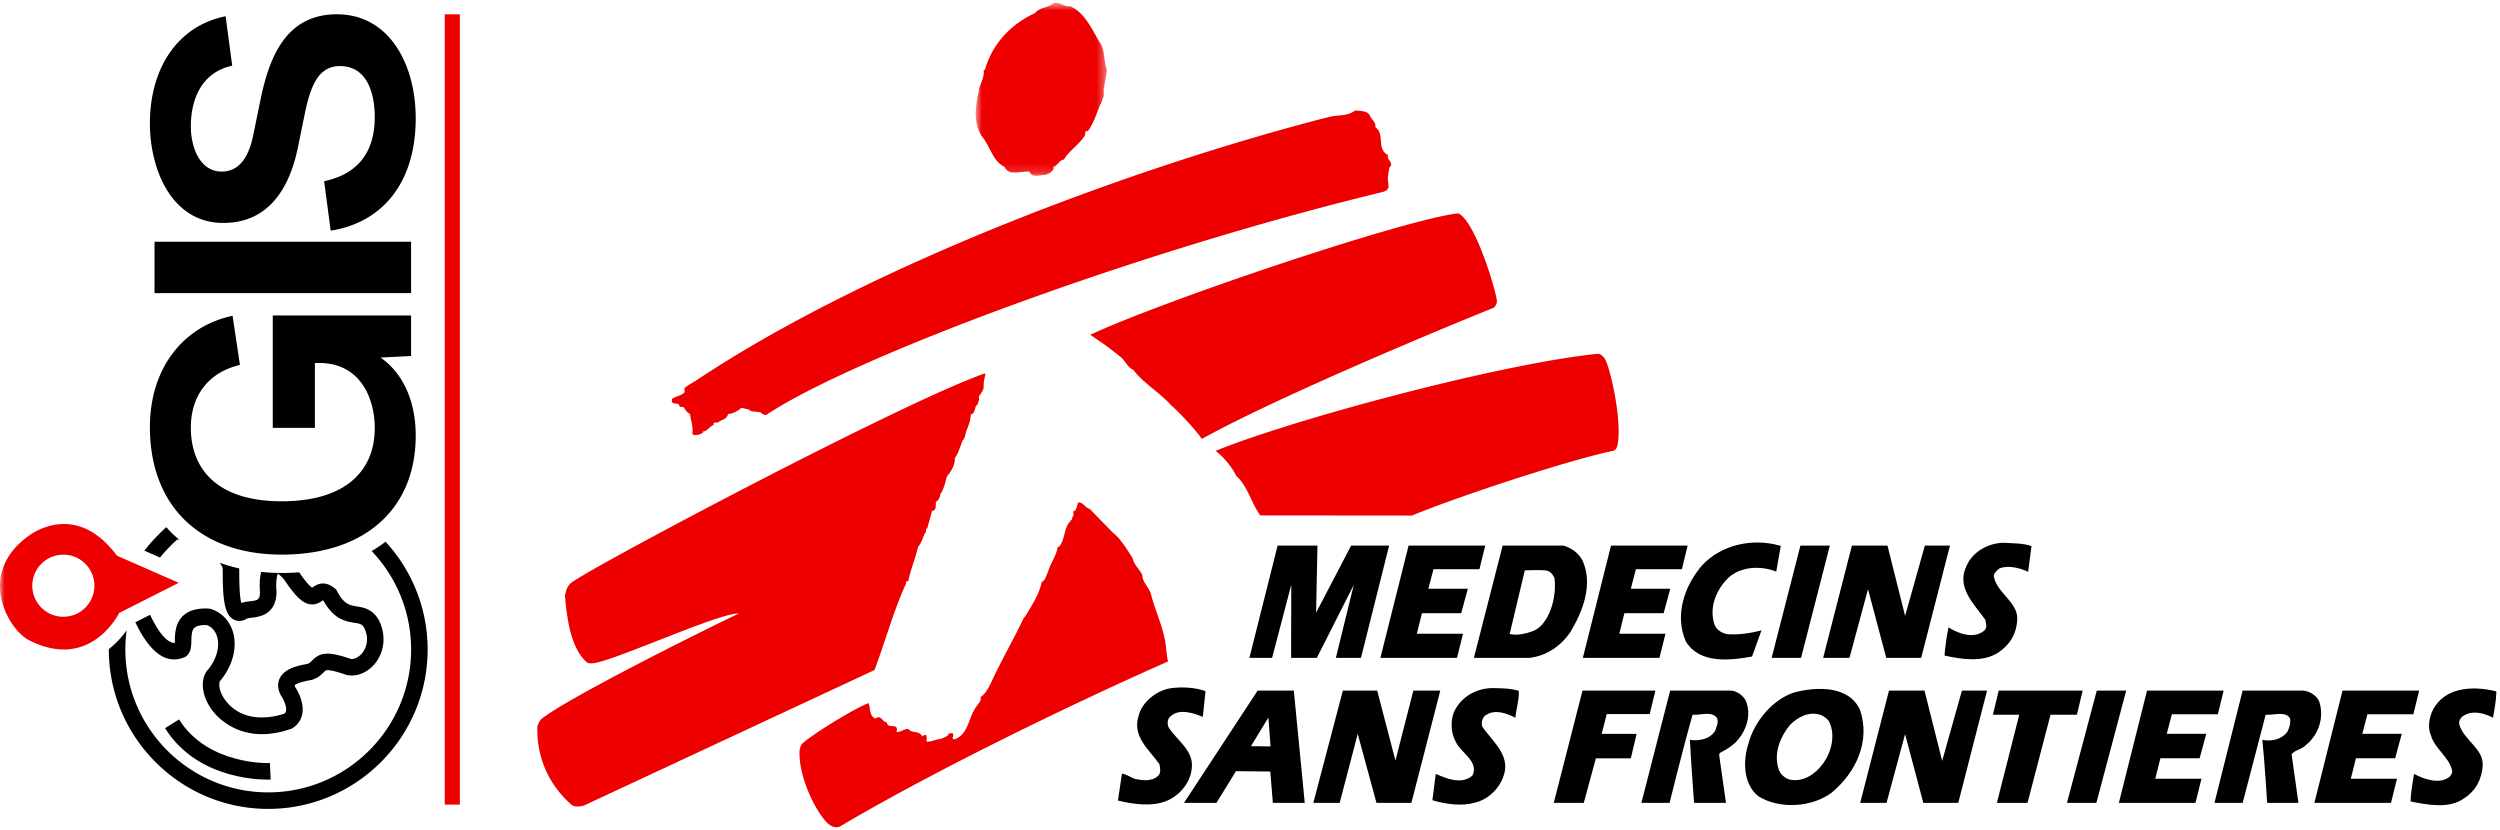 <svg xmlns="http://www.w3.org/2000/svg" xmlns:xlink="http://www.w3.org/1999/xlink" width="262" height="87" viewBox="0 0 262 87">
  <defs>
    <path id="a" d="M.855.706h13.738v18.126H.855z"/>
    <path id="c" d="M0 87.694h261.621V1.3H0z"/>
  </defs>
  <g transform="translate(0 -1)" fill="none" fill-rule="evenodd">
    <g transform="translate(101.4 .594)">
      <mask id="b" fill="#fff">
        <use xlink:href="#a"/>
      </mask>
      <path d="M10.802 1.064c1.734.898 2.248 2.569 3.212 4.044.386.772.256 1.802.579 2.572 0 .578-.259 1.283-.259 1.863h-.064v.963c-.127.126-.19.707-.386.898-.386.965-.64 1.863-1.284 2.764-.386-.195-.191.318-.322.45-.514.898-1.735 1.67-2.184 2.505-.513.064-.64.64-1.092.77.13.386-.448.705-.77.834-.577 0-1.478.385-1.734-.321-.834-.127-2.183.515-2.631-.514-1.285-.642-1.48-2.185-2.378-3.21-.962-1.48-.642-3.342-.259-4.948l-.127-.128h.127c.195-.578.581-1.284.451-1.86h.13c.771-2.7 2.631-4.755 5.265-5.975.512-.643 1.348-.516 1.926-1.03.77-.19 1.092.45 1.8.323" fill="#E00" mask="url(#b)"/>
    </g>
    <path d="M80.283 44.5c-.501-.046-.336-.26-.764-.32-.186-.029-.576-.05-.76-.08-.14-.024-.218-.175-.36-.203-.33-.06-.37-.088-.725-.16-.19.258-.993.699-1.376.634-.107.612-.706.578-1.029.9-.193 0-.64 0-.45.257-.45.127-.705.707-1.221.707.26.127-.193.191-.32.318-.256 0-.769.195-.706-.254.064-.708-.195-1.285-.259-1.928-.357-.151-.47-.43-.668-.698-.048-.068-.329.01-.393-.056-.108-.106-.056-.279-.235-.297-.367-.036-.74-.032-.568-.544.448-.26.962-.323 1.284-.645l.004-.457c.397-.345.767-.501 1.32-.867 18.335-12.174 46.249-22.429 66.123-27.525 1.127-.29 2.054-.063 2.826-.708.512.066 1.285 0 1.54.517.194.45.707.77.58 1.22 1.091.834.063 2.249 1.347 2.956-.19.513.707.83.13 1.283-.066.515-.256 1.156-.066 1.8h-.064c.195.32-.135.664-.576.771-26.235 6.355-55.835 17.49-64.614 23.378M156.433 33.298c.23-.095.405-.36.447-.68.066-.52-1.966-7.709-3.814-9.115-.134-.103-.2-.159-.483-.118-6.274.894-30.832 9.193-38.324 12.702 1.513 1.026 2.057 1.41 3.083 2.246.578.386.77 1.157 1.411 1.412 1.092 1.416 2.764 2.379 3.984 3.727 1.145 1.027 2.709 2.747 3.21 3.532 7.97-4.431 25.637-11.765 30.486-13.706M169.041 48.251c.288-.06.455-.293.536-.962.315-2.636-.763-7.4-1.323-8.567-.137-.274-.483-.677-.845-.64-10.196 1.042-31.962 6.877-40.01 10.17.743.562 1.697 1.643 2.147 2.606 1.222 1.092 1.561 2.81 2.525 4.159l15.908.015c4.525-1.9 16.524-5.858 21.062-6.78M103.275 40.26c-.128.452-.193.77-.193 1.351 0 .254-.32.706-.516.962.13.321-.063.579-.127.835-.385.192-.126.898-.707 1.028 0 .77-.321 1.282-.514 1.927-.064.257-.127.642-.32.772-.256.576-.452 1.412-.836 1.86.062.642-.386 1.477-.834 1.93-.13.575-.258 1.09-.58 1.734l-.126.127c.064.321-.259.706-.45.835 0 .258.064.963-.386.9-.192.706-.322 1.156-.515 1.862-.257 0 0 .384-.257.515-.193.45-.385 1.09-.707 1.412-.255 1.157-.771 2.376-1.027 3.597-.385 0-.126.256-.321.45-1.285 2.888-2.12 5.974-3.21 8.863L61.203 85.416c-.386.127-.963.191-1.286-.062-2.376-2.057-3.727-5.012-3.597-8.29.07-.106.213-.548.44-.731 2.758-2.183 16.373-8.997 20.672-11.038-2.005-.121-13.406 5.138-15.374 5.22-.533.02-.57-.115-.763-.31-1.486-1.484-1.903-4.442-2.085-6.82.129-.45.199-.982.707-1.35 2.607-1.892 34.767-18.926 43.294-21.902l.064.127zM114.195 54.329l2.374 2.437c.902.709 1.48 1.736 2.12 2.7.13.706.708 1.153 1.03 1.798 0 .772.705 1.285.897 1.993.515 1.988 1.477 3.853 1.605 5.844.065.384.065.77.194 1.219-10.98 4.85-25.19 11.835-34.382 17.295-.285.112-.564.12-.945-.08-1.144-.6-3.362-4.708-3.301-7.707a1.64 1.64 0 01.191-.763c.32-.563 5.23-3.67 7.028-4.378.257.517.064 1.415.77 1.606.578-.45.707.452 1.158.385.063.836 1.284-.062 1.027 1.031.383.064.77-.322 1.22-.322.385.513 1.09.127 1.477.772.129-.066.256-.195.385-.133.127.26.062.39.062.709.518 0 1.03-.256 1.544-.32.322-.13.705-.256.772-.515.126-.063.256-.063.386-.063.317.19-.26.642.256.642 1.478-.579 1.414-2.313 2.249-3.405.191-.322.577-.642.45-1.028.513-.323.836-.962 1.09-1.477 1.092-2.376 2.377-4.56 3.468-6.874h.065c.77-1.284 1.476-2.31 1.799-3.724.383-.128.448-.643.64-1.03.258-.898.9-1.733 1.03-2.632h.126c.709-.834.45-1.993 1.222-2.696 0 0 0-.064-.063-.064.32 0 .127-.387.386-.516-.067-.128 0-.318-.067-.45.384 0 .384-.577.517-.9.512-.127.703.516 1.22.646" fill="#E00"/>
    <path d="M212.899 58.234l-.351 2.695c-.828-.397-2.047-.73-3.014-.357-.258.192-.582.509-.585.831.3 1.738 2.604 2.725 2.455 4.587-.08 1.41-.735 2.562-1.963 3.383-1.618 1.076-3.863.73-5.658.327.077-.9.215-1.99.419-2.951 1.021.651 2.62 1.248 3.722.361.39-.318.201-.77.137-1.157-1.2-1.682-3.044-3.372-1.99-5.607.655-1.535 2.272-2.418 3.877-2.466 1.027.076 2.056.024 2.95.354M186.627 58.21l-.477 2.693c-1.663-.66-3.848-.553-5.147.778-1.168 1.21-1.896 3-1.336 4.741.187.582.823.973 1.403 1.043 1.154.075 2.442-.104 3.536-.41l-.991 2.75c-2.32.424-5.47.777-6.924-1.553-1.253-2.776-.127-5.91 1.694-8.01 2.014-2.163 5.296-2.899 8.242-2.032M145.58 58.18l-2.95 11.765h-2.633l1.879-7.65-3.872 7.65h-2.696l.016-7.657-2.009 7.657h-2.378l2.957-11.765h4.175l-.141 7.026 3.67-7.026zM161.946 60.775c-.545-.067-2.144 0-2.144 0l-1.587 6.654s.824.32 2.445-.294c1.62-.618 2.543-3.445 2.242-5.567-.188-.387-.411-.725-.956-.793m3.869-1.103c1.192 2.516.067 5.399-1.24 7.566-1.042 1.531-2.595 2.533-4.332 2.708h-5.781l3.015-11.765h6.362c.767.2 1.534.715 1.976 1.49M261.62 73.462c-.012.966-.21 1.861-.35 2.76-.83-.458-2.049-.792-2.95-.291-.391.19-.649.51-.589.959.43 1.674 2.542 2.532 2.457 4.33-.08 1.412-.736 2.689-1.964 3.45-1.552 1.137-3.86.663-5.591.325.011-.967.214-1.925.352-2.888 1.024.525 2.558 1.118 3.658.359.258-.188.39-.51.329-.766-.308-1.352-1.838-2.269-2.207-3.62-.442-1.033-.106-2.316.48-3.143 1.436-2.04 4.26-2.01 6.376-1.475M243.044 74.484c.561 1.678-.035 3.47-1.331 4.55-.455.507-1.226.564-1.553 1.01l.717 5.098h-3.278s-.271-4.422-.505-6.61c.962.203 2.054-.042 2.641-.871.2-.447.33-.83.273-1.346-.442-.84-1.733-.34-2.566-.412l-2.411 9.24h-2.955l2.95-11.77h6.359c.645.073 1.348.466 1.659 1.11M155.65 58.18l-.604 2.472h-4.82l-.535 2.049h4.138l-.697 2.56h-4.111l-.537 2.152h4.84l-.628 2.532h-8.03l2.954-11.765zM176.864 58.18l-.604 2.472h-4.817l-.535 2.049h4.136l-.694 2.56h-4.113l-.536 2.152h4.84l-.629 2.532h-8.029l2.95-11.765zM233.039 73.374l-.608 2.482h-4.819l-.533 2.046h4.137l-.696 2.564h-4.111l-.539 2.146h4.842l-.626 2.53h-8.03l2.952-11.768zM253.526 73.374l-.604 2.482h-4.815l-.537 2.046h4.136l-.694 2.564h-4.11l-.537 2.146h4.84l-.63 2.53h-8.027l2.95-11.768zM219.7 85.142h-3.083l3.126-11.767h3.082zM188.75 69.946h-3.081l3.014-11.765h3.083zM218.264 73.374l-.605 2.53h-2.765l-2.409 9.238h-3.212l2.345-9.238h-2.76l.605-2.53zM208.242 73.374l-3.015 11.768h-3.663l-1.912-7.202-1.943 7.202h-2.76l3.017-11.768h3.723l1.851 7.369 2.07-7.369zM204.357 58.18l-3.016 11.765h-3.662l-1.913-7.198-1.941 7.198h-2.76l3.014-11.765h3.728l1.848 7.371 2.068-7.37zM159.166 73.398c.056.964-.276 1.861-.35 2.822-.896-.46-2.112-.922-3.082-.289-.388.251-.52.764-.398 1.217 1.013 1.487 2.987 2.985 2.26 5.099-.402 1.344-1.636 2.552-2.988 2.855-1.416.438-3.15.16-4.493-.238l.35-2.759c1.088.462 2.686 1.183 3.853.17.723-1.534-1.323-2.39-1.824-3.681-.442-.841-.49-2.126-.096-3.02.724-1.534 2.275-2.417 3.944-2.462.964.008 1.928.02 2.824.286M182.925 74.356c.688 1.551.091 3.278-1.015 4.423-.516.508-1.097.823-1.681 1.139l-.064.19.716 5.034h-3.342s-.335-4.486-.44-6.606c.961.139 2.056-.043 2.645-.934.129-.45.393-.834.203-1.35-.57-.778-1.732-.272-2.565-.349-.867 3.011-2.412 9.24-2.412 9.24h-2.953l3.016-11.768h6.424c.576.071 1.15.465 1.468.981M173.491 73.374l-.606 2.459h-4.496l-.533 2.074h3.658l-.603 2.565h-3.665l-1.266 4.67h-3.146l3.013-11.768zM126.34 73.434l-.285 2.695c-.96-.397-2.495-.926-3.4-.04-.327.256-.331.77-.208 1.091.82 1.36 2.61 2.405 2.461 4.203-.082 1.476-1.126 2.879-2.545 3.505-1.546.692-3.535.412-5.203.01l.42-2.823c.446.069.827.33 1.275.528.836.201 1.927.343 2.574-.358.262-.318.14-.77.078-1.155-1.076-1.554-2.86-2.857-2.193-5.035.336-1.472 1.89-2.677 3.304-2.919 1.226-.18 2.637-.1 3.722.298M150.943 73.374l-3.029 11.768h-3.66l-1.966-7.235-1.89 7.235h-2.762l3.096-11.768h3.597l1.912 7.337 1.877-7.337zM190.806 75.92c-1.279-.398-2.377.23-3.222 1.057-1.04 1.272-1.767 3.064-1.142 4.74.187.454.635.843 1.08.974 1.475.34 2.77-.612 3.55-1.692.848-1.15 1.318-2.943.626-4.364-.187-.321-.572-.584-.892-.715m4.119-.536c1.119 3.288-.392 6.548-2.985 8.704-2.072 1.522-5.412 1.743-7.648.37-1.654-1.303-1.631-3.808-1.035-5.6.605-2.243 2.492-4.536 4.75-5.281 2.32-.616 5.722-.775 6.918 1.807M132.928 76.201l-1.83 3 2.054.023-.224-3.023zm3.81 8.94h-3.343l-.27-3.285-3.596-.039-2.044 3.325h-3.404l7.72-11.768h3.791l1.145 11.768zM28.367 82.7c-.304.014-7.523.292-11.07-5.388l1.47-.917c3.016 4.828 9.453 4.578 9.52 4.574l.08 1.73z" fill="#000"/>
    <mask id="d" fill="#fff">
      <use xlink:href="#c"/>
    </mask>
    <path fill="#000" mask="url(#d)" d="M16.194 31.722h26.887v-5.386H16.194zM15.71 13.918c0-5.588 2.752-10.164 7.935-11.217l.69 5.183C21.135 8.574 20 11.407 20 14.241c0 2.106.89 4.739 3.24 4.739 1.863 0 2.834-1.58 3.28-3.726l.73-3.563c.89-4.414 2.55-9.193 8.055-9.193 5.508 0 8.262 5.265 8.262 10.893 0 6.803-3.523 10.933-8.91 11.783l-.687-5.183c3.847-.81 5.304-3.4 5.304-6.722 0-2.51-.81-5.344-3.644-5.344-2.267 0-3.077 2.065-3.685 4.98l-.728 3.563c-.89 4.333-3.118 7.896-7.814 7.896-5.427 0-7.694-5.627-7.694-10.446M28.586 45.842h4.413v-6.803h.446c4.414 0 5.83 3.847 5.83 6.803 0 4.657-3.24 7.693-9.757 7.693-6.561 0-9.518-3.199-9.518-7.733 0-3.037 1.58-5.71 5.145-6.56l-.77-5.143c-4.94 1.013-8.665 5.265-8.665 11.662 0 8.341 5.345 13.362 13.808 13.362 8.705 0 14.049-4.778 14.049-12.471 0-3.807-1.459-6.64-3.686-8.18l3.2-.161v-4.252H28.586v11.783zM43.084 69.068c0 8.256-6.717 14.973-14.974 14.973-8.256 0-14.973-6.717-14.973-14.973 0-.679.047-1.348.134-2.003a9.741 9.741 0 01-1.866 1.965v.038c0 9.21 7.493 16.705 16.705 16.705 9.21 0 16.705-7.495 16.705-16.705 0-4.352-1.673-8.321-4.41-11.297-.46.355-.944.682-1.457.981a14.92 14.92 0 014.136 10.316"/>
    <path d="M9.893 62.451a3.254 3.254 0 11-6.507-.137 3.254 3.254 0 016.507.137M3.169 57.04c-5.725 3.964-2.36 9.805-.231 10.998 6.531 3.431 9.55-2.801 9.55-2.801l6.249-3.16s-5.792-2.534-6.48-2.84c-3.787-5.1-7.872-3.02-9.088-2.197" fill="#E00" mask="url(#d)"/>
    <path d="M23.344 61.18c.009 2.698.196 4.255 1.157 4.756.256.132.773.288 1.405-.125.082-.029.306-.055.458-.071.782-.091 2.613-.303 2.613-2.74l-.004-.079c-.076-.824.024-1.504.14-1.803.13.082.354.259.681.64 1.101 1.662 1.865 2.405 2.628 2.557.638.127 1.097-.184 1.344-.349.027-.02.06-.043.09-.06l.016.008c1.112 2.006 2.348 2.205 3.26 2.352.607.098.802.144 1.03.519.679 1.36.032 2.357-.183 2.631-.357.454-.845.706-1.228.637-2.473-.863-3.252-.64-4.056.183-.154.158-.246.252-.436.325l-.027.012-.198.039c-.777.15-2.224.426-2.725 1.492-.178.38-.296 1 .147 1.8l.042.07c.19.277.573 1.045.477 1.527a.479.479 0 01-.166.288c-1.066.353-4.111 1.089-6.043-1.212-.7-.835-.906-1.745-.717-2.192 1.297-1.523 1.829-3.457 1.387-5.072-.332-1.21-1.177-2.118-2.323-2.491l-.108-.035-.115-.007c-1.198-.064-2.078.18-2.69.744-.829.767-.857 1.861-.877 2.587a9.742 9.742 0 01-.008.265.859.859 0 01-.431-.09c-.765-.35-1.53-1.531-2.154-2.855l-1.549.782c.726 1.52 1.732 3.074 2.979 3.648.728.334 1.493.33 2.214-.01l.122-.057.099-.092c.43-.4.445-.983.46-1.547.013-.51.027-1.088.322-1.359.228-.21.675-.31 1.3-.29.683.263.969.827 1.088 1.263.298 1.092-.12 2.454-1.09 3.558l-.059.068-.045.078c-.641 1.137-.293 2.832.868 4.217.689.82 3.306 3.368 8.064 1.692l.101-.036.09-.06a2.23 2.23 0 00.981-1.455c.24-1.235-.535-2.514-.718-2.79-.07-.136-.075-.203-.078-.202.057-.103.326-.304 1.482-.527.26-.05.432-.083.585-.16.501-.208.794-.507.989-.707.19-.195.199-.195.313-.205.24-.02.779.043 1.98.465l.088.026c1.05.247 2.238-.242 3.026-1.246a4 4 0 00.85-2.482c0-.679-.165-1.374-.5-2.03l-.025-.049c-.66-1.111-1.585-1.26-2.261-1.367-.76-.124-1.36-.22-2.094-1.622l-.081-.156-.137-.111c-1.125-.929-1.947-.375-2.298-.137-.026.017-.057.04-.087.056-.144-.088-.549-.419-1.353-1.61-.6.045-1.213.07-1.839.07-.735 0-1.45-.038-2.147-.108-.2.8-.16 1.68-.125 2.097-.008.859-.261.887-1.082.984-.293.032-.594.067-.876.174-.135-.5-.206-1.512-.212-3.021-.001-.25-.001-.45-.006-.602a16.58 16.58 0 01-2.046-.597c.212.265.306.48.313.619.006.116.006.334.008.586M15.125 58.709l1.642.719a17.863 17.863 0 011.804-1.887c.069.007.15.021.237.038-.24-.199-.475-.404-.7-.621a12.52 12.52 0 01-.68-.71 20.027 20.027 0 00-2.303 2.46" fill="#000" mask="url(#d)"/>
    <path fill="#E00" mask="url(#d)" d="M46.608 85.324h1.582V2.498h-1.582z"/>
  </g>
</svg>
